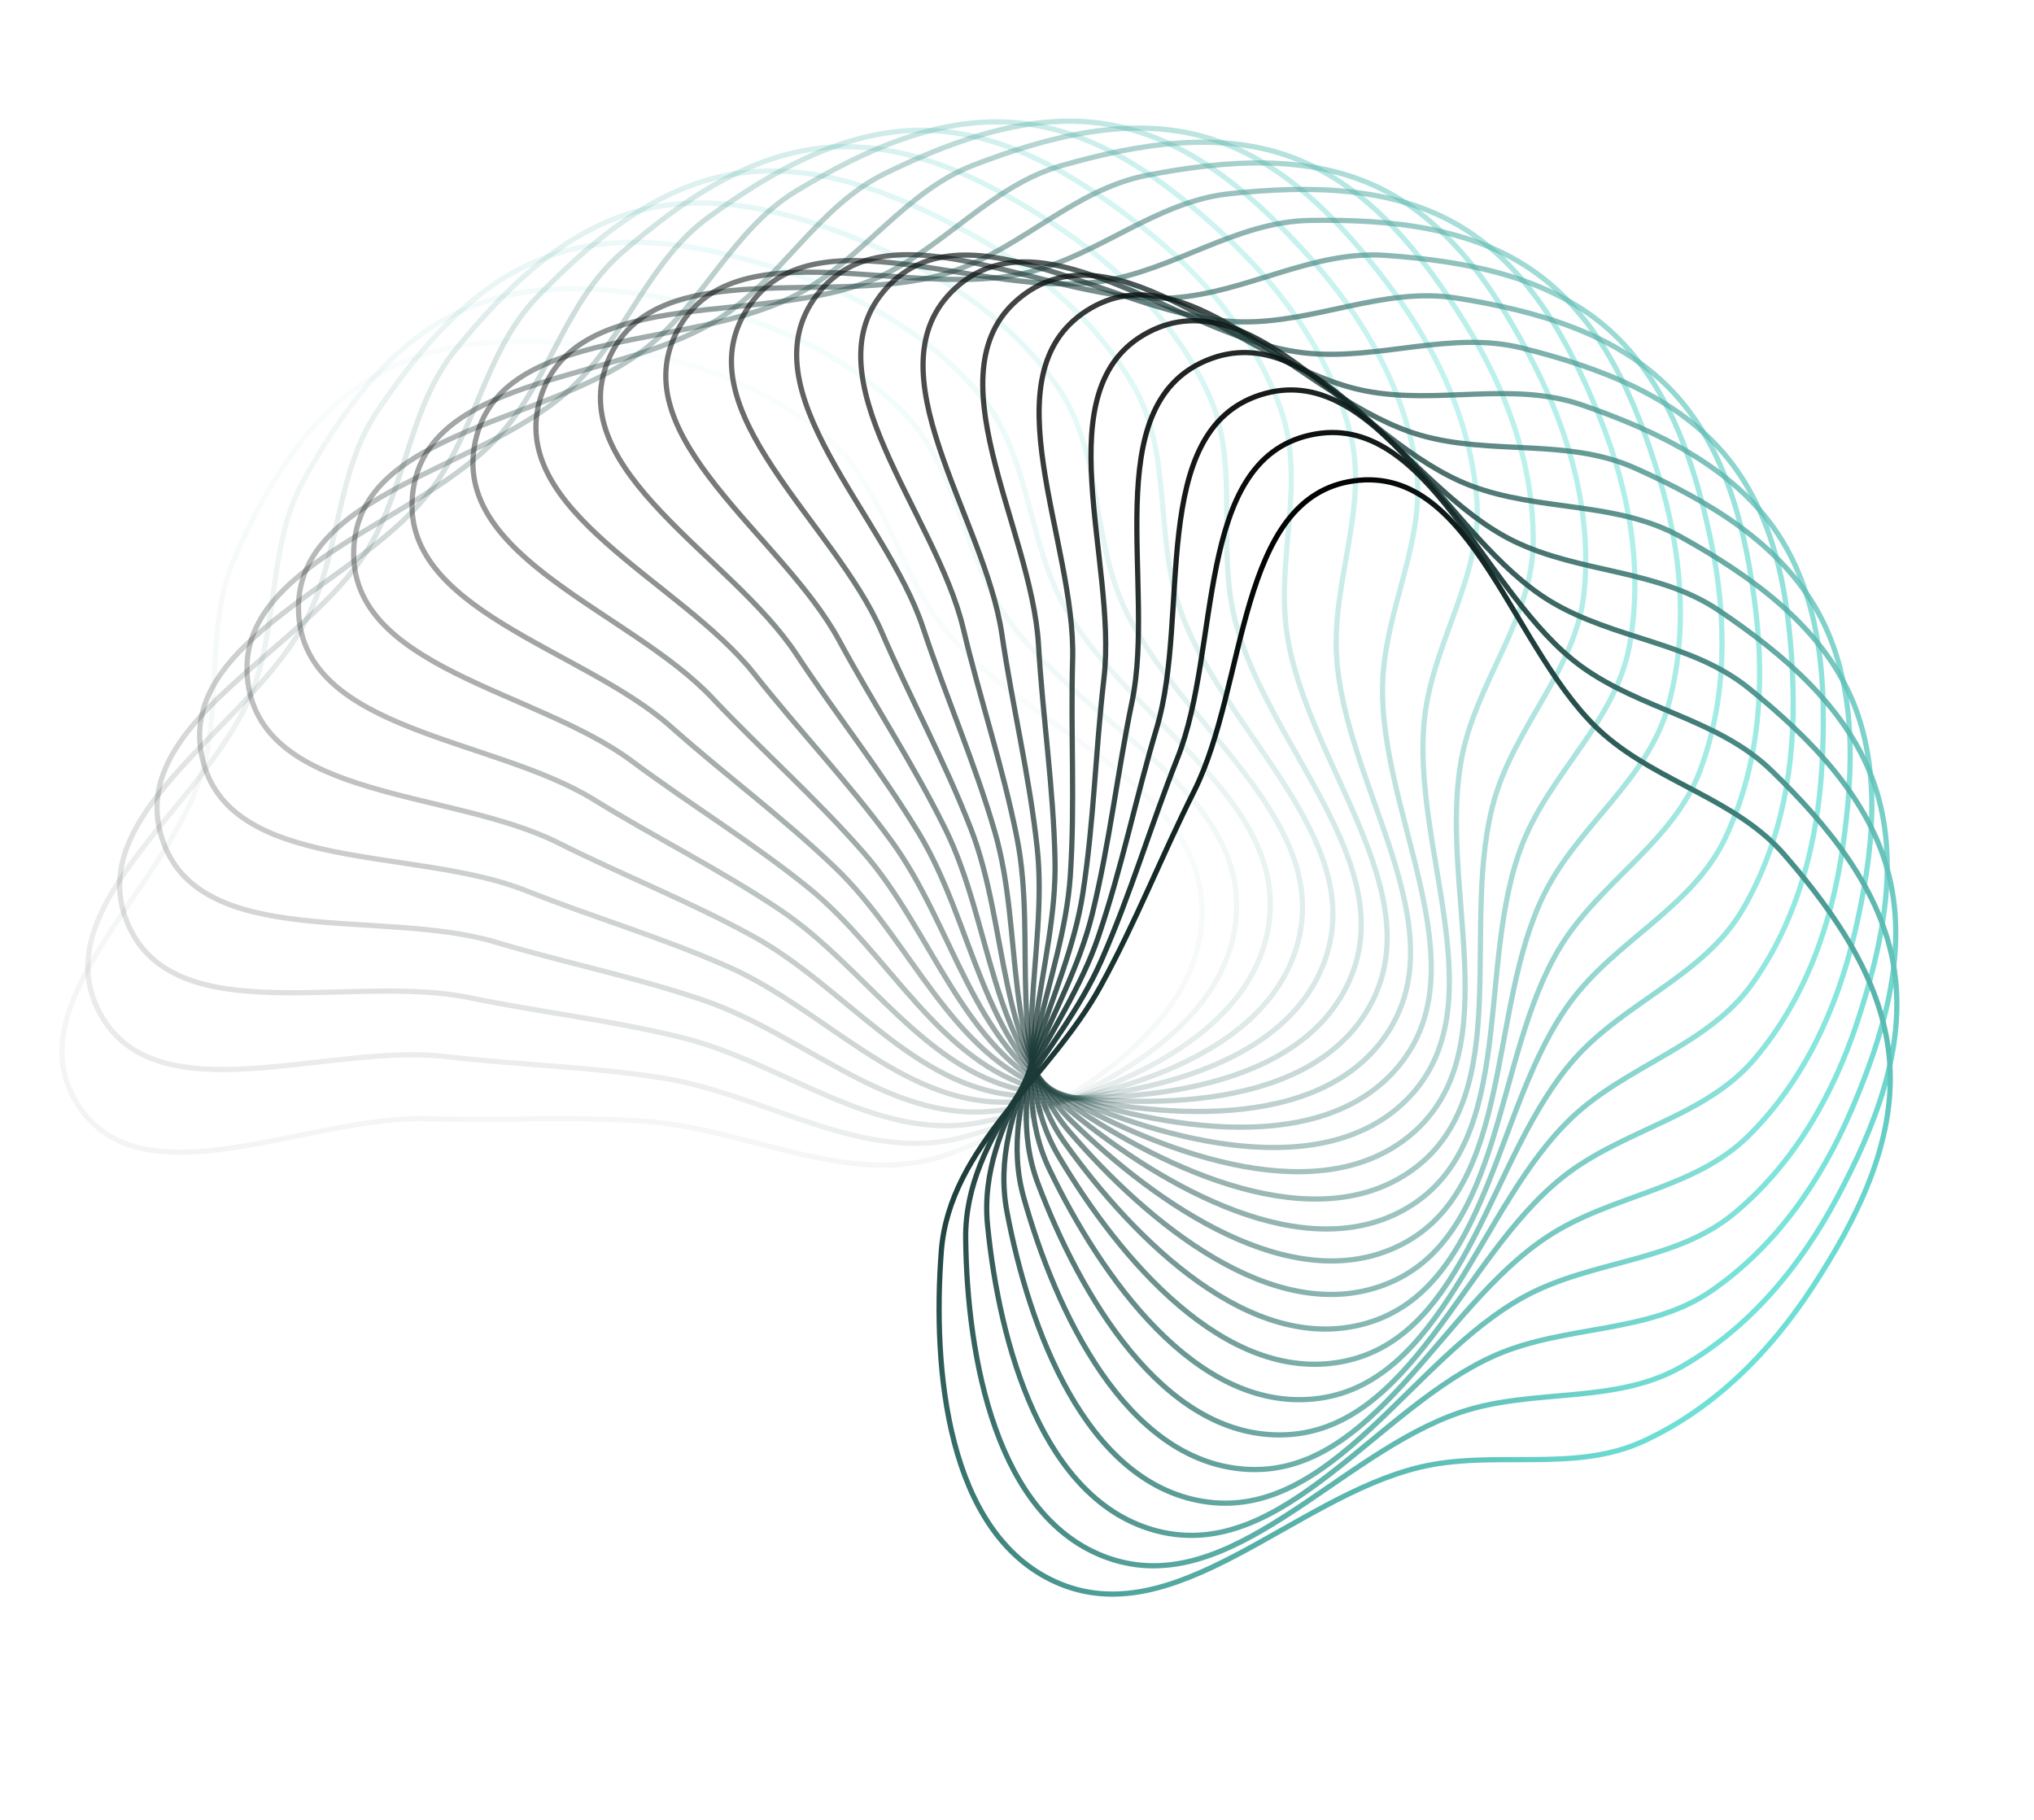 <?xml version="1.0" encoding="UTF-8"?> <svg xmlns="http://www.w3.org/2000/svg" width="390" height="349" viewBox="0 0 390 349" fill="none"> <path opacity="0.042" fill-rule="evenodd" clip-rule="evenodd" d="M81.785 214.509C59.033 213.857 27.266 230.984 14.937 211.848C2.345 192.304 32.389 170.147 38.799 147.791C42.692 134.213 39.312 119.651 45.068 106.752C51.286 92.817 59.448 78.856 72.83 71.528C86.359 64.12 102.654 64.671 117.918 66.861C132.715 68.984 147.062 74.129 158.451 83.811C169.622 93.307 171.92 109.035 181.038 120.517C196.527 140.021 230.168 149.593 230.476 174.505C230.759 197.323 203.631 213.099 182.285 221.155C163.398 228.282 143.426 216.287 123.287 214.955C109.197 214.024 95.9 214.914 81.785 214.509Z" stroke="url(#paint0_linear_74_476)"></path> <path opacity="0.083" fill-rule="evenodd" clip-rule="evenodd" d="M85.432 202.583C62.824 199.95 29.685 214.244 19.07 194.106C8.229 173.539 40.091 154.085 48.425 132.372C53.486 119.186 51.388 104.384 58.246 92.037C65.655 78.696 75.004 65.499 88.973 59.366C103.097 53.165 119.281 55.135 134.296 58.647C148.851 62.051 162.695 68.427 173.198 79.064C183.498 89.498 184.416 105.366 192.5 117.599C206.23 138.379 238.908 150.846 237.044 175.69C235.337 198.446 206.937 211.799 184.97 217.963C165.534 223.417 146.684 209.727 126.737 206.645C112.782 204.489 99.458 204.217 85.432 202.583Z" stroke="url(#paint1_linear_74_476)"></path> <path opacity="0.125" fill-rule="evenodd" clip-rule="evenodd" d="M89.837 191.267C67.543 186.674 33.285 198.025 24.466 177.039C15.459 155.605 48.895 139.002 59.089 118.098C65.28 105.403 64.481 90.475 72.389 78.772C80.932 66.128 91.395 53.796 105.846 48.904C120.456 43.957 136.407 47.33 151.06 52.137C165.263 56.797 178.498 64.356 188.033 75.868C197.386 87.159 196.917 103.047 203.903 115.938C215.771 137.836 247.237 153.104 243.215 177.691C239.531 200.211 210.076 211.037 187.655 215.264C167.818 219.003 150.232 203.722 130.63 198.914C116.917 195.55 103.667 194.117 89.837 191.267Z" stroke="url(#paint2_linear_74_476)"></path> <path opacity="0.167" fill-rule="evenodd" clip-rule="evenodd" d="M94.941 180.625C73.133 174.106 38.016 182.428 31.059 160.753C23.955 138.616 58.711 124.99 70.688 105.055C77.962 92.947 78.466 78.007 87.364 67.037C96.978 55.186 108.475 43.813 123.298 40.199C138.283 36.544 153.88 41.294 168.057 47.36C181.8 53.24 194.327 61.924 202.822 74.223C211.155 86.287 209.303 102.073 215.139 115.524C225.053 138.373 255.069 156.325 248.92 180.468C243.287 202.582 213 210.8 190.296 213.056C170.208 215.052 154.022 198.297 134.913 191.798C121.545 187.251 108.47 184.67 94.941 180.625Z" stroke="url(#paint3_linear_74_476)"></path> <path opacity="0.208" fill-rule="evenodd" clip-rule="evenodd" d="M100.685 170.716C79.528 162.321 43.819 167.55 38.778 145.352C33.63 122.68 69.441 112.135 83.11 93.319C91.412 81.892 93.216 67.052 103.036 56.9C113.646 45.931 126.091 35.603 141.172 33.295C156.419 30.96 171.542 37.052 185.137 44.33C198.315 51.386 210.037 61.128 217.429 74.121C224.678 86.865 221.458 102.43 226.099 116.338C233.984 139.964 262.321 160.464 254.091 183.979C246.552 205.518 215.664 211.065 192.85 211.334C172.665 211.572 158 193.469 139.531 185.33C126.61 179.635 113.81 175.924 100.685 170.716Z" stroke="url(#paint4_linear_74_476)"></path> <path opacity="0.25" fill-rule="evenodd" clip-rule="evenodd" d="M106.999 161.591C86.654 151.384 50.625 153.481 47.538 130.928C44.385 107.893 80.979 100.509 96.236 82.957C105.502 72.296 108.593 57.67 119.261 48.413C130.786 38.411 144.084 29.207 159.309 28.221C174.702 27.225 189.236 34.611 202.145 43.047C214.658 51.224 225.487 61.95 231.717 75.538C237.828 88.865 233.264 104.091 236.675 118.351C242.471 142.574 268.914 165.466 258.665 188.174C249.278 208.973 218.024 211.807 195.273 210.087C175.144 208.565 162.113 189.253 144.423 179.535C132.048 172.736 119.62 167.923 106.999 161.591Z" stroke="url(#paint5_linear_74_476)"></path> <path opacity="0.292" fill-rule="evenodd" clip-rule="evenodd" d="M113.817 153.298C94.439 141.356 58.364 140.306 57.255 117.569C56.122 94.347 93.22 90.181 109.949 74.025C120.109 64.213 124.463 49.911 135.897 41.619C148.249 32.66 162.299 24.65 177.552 24.995C192.973 25.344 206.808 33.969 218.933 43.497C230.685 52.734 240.538 64.363 245.56 78.442C250.487 92.252 244.613 107.021 246.768 121.524C250.43 146.16 274.778 171.269 262.589 192.998C251.425 212.9 220.043 212.999 197.529 209.303C177.609 206.032 166.31 185.658 149.535 174.435C137.799 166.583 125.838 160.706 113.817 153.298Z" stroke="url(#paint6_linear_74_476)"></path> <path opacity="0.333" fill-rule="evenodd" clip-rule="evenodd" d="M121.062 145.877C102.799 132.293 66.953 128.102 67.829 105.355C68.725 82.123 106.045 81.206 124.118 66.569C135.094 57.68 140.678 43.812 152.792 36.548C165.878 28.7 180.573 21.945 195.737 23.618C211.069 25.309 224.1 35.107 235.348 45.656C246.251 55.882 255.052 68.326 258.829 82.789C262.533 96.975 255.394 111.177 256.277 125.813C257.778 150.674 279.844 177.81 265.808 198.393C252.952 217.247 221.681 214.61 199.575 208.965C180.015 203.971 170.536 182.69 154.802 170.047C143.795 161.203 132.392 154.305 121.062 145.877Z" stroke="url(#paint7_linear_74_476)"></path> <path opacity="0.375" fill-rule="evenodd" clip-rule="evenodd" d="M128.657 139.363C111.648 124.238 76.304 116.939 79.159 94.355C82.076 71.289 119.334 73.628 138.614 60.623C150.323 52.724 157.095 39.396 169.795 33.215C183.516 26.537 198.743 21.088 213.704 24.077C228.83 27.098 240.958 37.995 251.243 49.484C261.214 60.621 268.897 73.785 271.398 88.522C273.852 102.977 265.502 116.502 265.107 131.159C264.435 156.056 284.053 185.012 268.276 204.294C253.825 221.955 222.903 216.604 201.373 209.054C182.323 202.373 174.734 180.347 160.163 166.381C149.968 156.611 139.21 148.746 128.657 139.363Z" stroke="url(#paint8_linear_74_476)"></path> <path opacity="0.417" fill-rule="evenodd" clip-rule="evenodd" d="M136.522 133.783C120.896 117.233 86.322 106.881 91.135 84.632C96.051 61.909 132.963 67.486 153.304 56.21C165.657 49.362 173.564 36.675 186.755 31.624C201.005 26.168 216.65 22.067 231.293 26.348C246.098 30.676 257.23 42.588 266.475 54.93C275.437 66.894 281.944 80.677 283.151 95.576C284.336 110.19 274.839 122.936 273.168 137.503C270.329 162.247 287.348 192.802 269.95 210.636C254.015 226.97 223.677 218.944 202.887 209.546C184.492 201.231 178.852 178.627 165.553 163.445C156.249 152.823 146.217 144.05 136.522 133.783Z" stroke="url(#paint9_linear_74_476)"></path> <path opacity="0.458" fill-rule="evenodd" clip-rule="evenodd" d="M144.574 129.155C130.449 111.306 96.909 97.981 103.643 76.236C110.52 54.027 146.806 62.8 168.052 53.34C180.955 47.595 189.938 35.645 203.519 31.763C218.191 27.569 234.133 24.848 248.347 30.389C262.719 35.991 272.77 48.828 280.904 61.928C288.789 74.628 294.07 88.926 293.974 103.873C293.881 118.535 283.309 130.405 280.375 144.77C275.39 169.173 289.681 201.095 270.796 217.345C253.498 232.228 223.974 221.588 204.083 210.414C186.483 200.527 182.834 177.518 170.909 161.234C162.566 149.842 153.336 140.228 144.574 129.155Z" stroke="url(#paint10_linear_74_476)"></path> <path opacity="0.5" fill-rule="evenodd" clip-rule="evenodd" d="M152.729 125.494C140.214 106.482 107.963 90.284 116.566 69.209C125.353 47.684 160.736 59.586 182.726 52.014C196.081 47.415 206.071 36.294 219.938 33.61C234.92 30.711 251.038 29.389 264.716 36.148C278.545 42.981 287.439 56.645 294.4 70.405C301.148 83.743 305.163 98.447 303.765 113.33C302.394 127.927 290.828 138.83 286.652 152.886C279.56 176.761 291.014 209.807 270.785 224.349C252.255 237.668 223.772 224.495 204.929 211.63C188.258 200.247 186.628 177.007 176.168 159.746C168.85 147.67 160.494 137.288 152.729 125.494Z" stroke="url(#paint11_linear_74_476)"></path> <path opacity="0.542" fill-rule="evenodd" clip-rule="evenodd" d="M160.903 122.805C150.092 102.774 119.375 83.827 129.783 63.582C140.413 42.905 174.624 57.846 197.189 52.218C210.894 48.801 221.815 38.593 235.864 37.128C251.041 35.546 267.214 35.634 280.25 43.559C293.431 51.572 301.1 65.959 306.836 80.273C312.396 94.148 315.113 109.146 312.424 123.85C309.785 138.272 297.313 148.126 291.929 161.764C282.782 184.93 291.313 218.849 269.893 231.573C250.273 243.226 223.046 227.621 205.397 213.163C189.781 200.37 190.183 177.076 181.267 158.969C175.029 146.302 167.609 135.231 160.903 122.805Z" stroke="url(#paint12_linear_74_476)"></path> <path opacity="0.583" fill-rule="evenodd" clip-rule="evenodd" d="M169.011 121.084C159.987 100.188 131.039 78.636 143.171 59.374C155.563 39.703 188.341 57.568 211.311 53.929C225.262 51.719 237.032 42.502 251.154 42.267C266.412 42.014 282.515 43.511 294.811 52.542C307.243 61.673 313.629 76.674 318.096 91.433C322.425 105.74 323.825 120.918 319.864 135.332C315.979 149.469 302.696 158.199 296.143 171.315C285.012 193.596 290.554 228.13 268.107 238.937C247.546 248.837 221.783 230.918 205.461 214.976C191.019 200.872 193.45 177.701 186.146 158.886C181.036 145.723 174.609 134.048 169.011 121.084Z" stroke="url(#paint13_linear_74_476)"></path> <path opacity="0.625" fill-rule="evenodd" clip-rule="evenodd" d="M176.969 120.324C169.801 98.721 142.841 74.727 156.606 56.597C170.665 38.08 201.762 58.734 224.962 57.111C239.052 56.125 251.58 47.969 265.669 48.966C280.891 50.043 296.802 52.938 308.265 63.007C319.853 73.186 324.908 88.686 328.071 103.779C331.137 118.409 331.209 133.651 326.007 147.665C320.904 161.41 306.91 168.948 299.239 181.444C286.209 202.67 288.72 237.555 265.416 246.365C244.071 254.435 219.967 234.339 205.097 217.036C191.94 201.726 196.381 178.856 190.744 159.475C186.801 145.917 181.416 133.726 176.969 120.324Z" stroke="url(#paint14_linear_74_476)"></path> <path opacity="0.667" fill-rule="evenodd" clip-rule="evenodd" d="M184.694 120.507C179.436 98.361 154.67 72.109 169.963 55.247C185.582 38.026 214.76 61.312 238.013 61.717C252.136 61.963 265.327 54.93 279.276 57.151C294.345 59.551 309.944 63.821 320.485 74.851C331.143 86.002 334.827 101.883 336.663 117.195C338.442 132.036 337.185 147.226 330.781 160.733C324.5 173.981 309.903 180.271 301.172 192.051C286.341 212.06 285.803 247.032 261.819 253.777C239.852 259.956 217.591 237.836 204.286 219.302C192.513 202.903 198.93 180.508 195.004 160.71C192.258 146.859 187.956 134.245 184.694 120.507Z" stroke="url(#paint15_linear_74_476)"></path> <path opacity="0.708" fill-rule="evenodd" clip-rule="evenodd" d="M192.102 121.609C188.794 99.089 166.411 70.779 183.115 55.314C200.175 39.52 227.213 65.261 250.342 67.691C264.39 69.166 278.144 63.309 291.846 66.738C306.649 70.442 321.816 76.056 331.356 87.962C341.001 99.999 343.287 116.142 343.781 131.555C344.26 146.495 341.685 161.518 334.128 174.415C326.716 187.065 311.626 192.059 301.902 203.033C285.384 221.674 281.799 256.465 257.319 261.095C234.897 265.335 214.649 241.359 203.009 221.736C192.71 204.374 201.055 182.623 198.869 162.558C197.34 148.521 194.155 135.58 192.102 121.609Z" stroke="url(#paint16_linear_74_476)"></path> <path opacity="0.75" fill-rule="evenodd" clip-rule="evenodd" d="M199.119 123.6C197.786 100.877 177.955 70.724 195.944 56.774C214.316 42.526 239.007 70.526 261.837 74.962C275.702 77.657 289.914 73.021 303.265 77.63C317.69 82.611 332.31 89.525 340.775 102.217C349.335 115.049 350.205 131.33 349.354 146.727C348.529 161.652 344.654 176.393 336.002 188.583C327.516 200.539 312.048 204.199 301.404 214.283C283.324 231.413 276.721 265.76 251.93 268.238C229.224 270.509 211.143 244.859 201.257 224.296C192.511 206.102 202.72 185.161 202.291 164.982C201.992 150.865 199.946 137.696 199.119 123.6Z" stroke="url(#paint17_linear_74_476)"></path> <path opacity="0.792" fill-rule="evenodd" clip-rule="evenodd" d="M205.666 126.441C206.319 103.689 189.191 71.922 208.327 59.593C227.871 47.001 250.028 77.046 272.384 83.455C285.962 87.348 300.524 83.968 313.423 89.724C327.358 95.942 341.32 104.105 348.647 117.486C356.056 131.016 355.504 147.31 353.314 162.574C351.191 177.371 346.046 191.718 336.364 203.107C326.869 214.278 311.141 216.576 299.658 225.694C280.154 241.184 270.583 274.824 245.671 275.132C222.853 275.415 207.076 248.287 199.02 226.941C191.893 208.054 203.888 188.082 205.22 167.943C206.152 153.853 205.261 140.556 205.666 126.441Z" stroke="url(#paint18_linear_74_476)"></path> <path opacity="0.833" fill-rule="evenodd" clip-rule="evenodd" d="M211.672 130.088C214.305 107.48 200.011 74.341 220.149 63.726C240.716 52.886 260.17 84.747 281.882 93.081C295.069 98.142 309.871 96.044 322.218 102.902C335.559 110.312 348.756 119.66 354.889 133.629C361.09 147.753 359.12 163.937 355.608 178.952C352.204 193.508 345.828 207.352 335.191 217.854C324.757 228.155 308.889 229.073 296.656 237.156C275.876 250.886 263.409 283.564 238.565 281.7C215.809 279.993 202.456 251.593 196.292 229.626C190.838 210.19 204.528 191.34 207.61 171.393C209.766 157.439 210.038 144.114 211.672 130.088Z" stroke="url(#paint19_linear_74_476)"></path> <path opacity="0.875" fill-rule="evenodd" clip-rule="evenodd" d="M217.066 134.493C221.66 112.2 210.309 77.941 231.295 69.122C252.728 60.115 269.332 93.551 290.235 103.745C302.93 109.937 317.858 109.137 329.562 117.045C342.205 125.589 354.537 136.051 359.43 150.502C364.376 165.113 361.003 181.063 356.196 195.716C351.537 209.919 343.978 223.155 332.466 232.69C321.174 242.042 305.286 241.573 292.395 248.56C270.498 260.427 255.23 291.894 230.643 287.872C208.122 284.188 197.296 254.732 193.07 232.312C189.33 212.474 204.611 194.889 209.42 175.287C212.784 161.573 214.216 148.323 217.066 134.493Z" stroke="url(#paint20_linear_74_476)"></path> <path opacity="0.917" fill-rule="evenodd" clip-rule="evenodd" d="M221.788 139.597C228.307 117.789 219.985 82.671 241.66 75.715C263.797 68.611 277.423 103.366 297.358 115.343C309.466 122.618 324.407 123.122 335.376 132.02C347.227 141.633 358.6 153.131 362.215 167.953C365.869 182.939 361.119 198.535 355.053 212.713C349.173 226.456 340.489 238.982 328.19 247.478C316.126 255.81 300.34 253.959 286.889 259.795C264.04 269.709 246.088 299.725 221.945 293.575C199.831 287.943 191.613 257.655 189.357 234.952C187.361 214.864 204.116 198.677 210.615 179.569C215.162 166.201 217.744 153.126 221.788 139.597Z" stroke="url(#paint21_linear_74_476)"></path> <path opacity="0.958" fill-rule="evenodd" clip-rule="evenodd" d="M225.777 145.34C234.172 124.183 228.943 88.474 251.142 83.433C273.814 78.285 284.359 114.096 303.174 127.765C314.601 136.067 329.442 137.871 339.594 147.692C350.562 158.301 360.89 170.746 363.198 185.827C365.533 201.075 359.441 216.197 352.163 229.792C345.107 242.97 335.365 254.693 322.372 262.084C309.628 269.333 294.063 266.113 280.155 270.754C256.529 278.639 236.029 306.976 212.514 298.746C190.976 291.207 185.428 260.319 185.16 237.506C184.922 217.32 203.024 202.655 211.164 184.186C216.858 171.265 220.569 158.465 225.777 145.34Z" stroke="url(#paint22_linear_74_476)"></path> <path fill-rule="evenodd" clip-rule="evenodd" d="M228.981 151.656C239.188 131.311 237.091 95.282 259.644 92.195C282.679 89.043 290.062 125.636 307.615 140.894C318.275 150.16 332.902 153.251 342.159 163.918C352.161 175.443 361.365 188.742 362.351 203.966C363.347 219.359 355.961 233.893 347.525 246.802C339.348 259.315 328.621 270.144 315.033 276.374C301.706 282.485 286.481 277.921 272.221 281.333C247.998 287.128 225.106 313.571 202.398 303.322C181.598 293.935 178.765 262.681 180.485 239.931C182.007 219.801 201.319 206.77 211.037 189.081C217.836 176.705 222.649 164.277 228.981 151.656Z" stroke="url(#paint23_linear_74_476)"></path> <defs> <linearGradient id="paint0_linear_74_476" x1="95.317" y1="248.191" x2="162.77" y2="81.959" gradientUnits="userSpaceOnUse"> <stop></stop> <stop offset="1" stop-color="#6EE1D7"></stop> </linearGradient> <linearGradient id="paint1_linear_74_476" x1="95.978" y1="237.316" x2="177.662" y2="77.596" gradientUnits="userSpaceOnUse"> <stop></stop> <stop offset="1" stop-color="#6EE1D7"></stop> </linearGradient> <linearGradient id="paint2_linear_74_476" x1="97.315" y1="226.787" x2="192.609" y2="74.794" gradientUnits="userSpaceOnUse"> <stop></stop> <stop offset="1" stop-color="#6EE1D7"></stop> </linearGradient> <linearGradient id="paint3_linear_74_476" x1="99.295" y1="216.662" x2="207.474" y2="73.552" gradientUnits="userSpaceOnUse"> <stop></stop> <stop offset="1" stop-color="#6EE1D7"></stop> </linearGradient> <linearGradient id="paint4_linear_74_476" x1="101.881" y1="206.994" x2="222.121" y2="73.858" gradientUnits="userSpaceOnUse"> <stop></stop> <stop offset="1" stop-color="#6EE1D7"></stop> </linearGradient> <linearGradient id="paint5_linear_74_476" x1="105.029" y1="197.836" x2="236.414" y2="75.686" gradientUnits="userSpaceOnUse"> <stop></stop> <stop offset="1" stop-color="#6EE1D7"></stop> </linearGradient> <linearGradient id="paint6_linear_74_476" x1="108.695" y1="189.233" x2="250.227" y2="78.999" gradientUnits="userSpaceOnUse"> <stop></stop> <stop offset="1" stop-color="#6EE1D7"></stop> </linearGradient> <linearGradient id="paint7_linear_74_476" x1="112.828" y1="181.23" x2="263.429" y2="83.75" gradientUnits="userSpaceOnUse"> <stop></stop> <stop offset="1" stop-color="#6EE1D7"></stop> </linearGradient> <linearGradient id="paint8_linear_74_476" x1="117.374" y1="173.863" x2="275.897" y2="89.88" gradientUnits="userSpaceOnUse"> <stop></stop> <stop offset="1" stop-color="#6EE1D7"></stop> </linearGradient> <linearGradient id="paint9_linear_74_476" x1="122.275" y1="167.168" x2="287.515" y2="97.321" gradientUnits="userSpaceOnUse"> <stop></stop> <stop offset="1" stop-color="#6EE1D7"></stop> </linearGradient> <linearGradient id="paint10_linear_74_476" x1="127.471" y1="161.172" x2="298.169" y2="105.992" gradientUnits="userSpaceOnUse"> <stop></stop> <stop offset="1" stop-color="#6EE1D7"></stop> </linearGradient> <linearGradient id="paint11_linear_74_476" x1="132.901" y1="155.898" x2="307.759" y2="115.806" gradientUnits="userSpaceOnUse"> <stop></stop> <stop offset="1" stop-color="#6EE1D7"></stop> </linearGradient> <linearGradient id="paint12_linear_74_476" x1="138.5" y1="151.365" x2="316.187" y2="126.665" gradientUnits="userSpaceOnUse"> <stop></stop> <stop offset="1" stop-color="#6EE1D7"></stop> </linearGradient> <linearGradient id="paint13_linear_74_476" x1="144.204" y1="147.583" x2="323.368" y2="138.464" gradientUnits="userSpaceOnUse"> <stop></stop> <stop offset="1" stop-color="#6EE1D7"></stop> </linearGradient> <linearGradient id="paint14_linear_74_476" x1="149.947" y1="144.56" x2="329.224" y2="151.091" gradientUnits="userSpaceOnUse"> <stop></stop> <stop offset="1" stop-color="#6EE1D7"></stop> </linearGradient> <linearGradient id="paint15_linear_74_476" x1="155.662" y1="142.295" x2="333.688" y2="164.426" gradientUnits="userSpaceOnUse"> <stop></stop> <stop offset="1" stop-color="#6EE1D7"></stop> </linearGradient> <linearGradient id="paint16_linear_74_476" x1="161.282" y1="140.785" x2="336.702" y2="178.347" gradientUnits="userSpaceOnUse"> <stop></stop> <stop offset="1" stop-color="#6EE1D7"></stop> </linearGradient> <linearGradient id="paint17_linear_74_476" x1="166.745" y1="140.016" x2="338.223" y2="192.724" gradientUnits="userSpaceOnUse"> <stop></stop> <stop offset="1" stop-color="#6EE1D7"></stop> </linearGradient> <linearGradient id="paint18_linear_74_476" x1="171.985" y1="139.974" x2="338.216" y2="207.427" gradientUnits="userSpaceOnUse"> <stop></stop> <stop offset="1" stop-color="#6EE1D7"></stop> </linearGradient> <linearGradient id="paint19_linear_74_476" x1="176.939" y1="140.634" x2="336.659" y2="222.318" gradientUnits="userSpaceOnUse"> <stop></stop> <stop offset="1" stop-color="#6EE1D7"></stop> </linearGradient> <linearGradient id="paint20_linear_74_476" x1="181.546" y1="141.971" x2="333.539" y2="237.265" gradientUnits="userSpaceOnUse"> <stop></stop> <stop offset="1" stop-color="#6EE1D7"></stop> </linearGradient> <linearGradient id="paint21_linear_74_476" x1="185.751" y1="143.951" x2="328.861" y2="252.129" gradientUnits="userSpaceOnUse"> <stop></stop> <stop offset="1" stop-color="#6EE1D7"></stop> </linearGradient> <linearGradient id="paint22_linear_74_476" x1="189.499" y1="146.536" x2="322.635" y2="266.776" gradientUnits="userSpaceOnUse"> <stop></stop> <stop offset="1" stop-color="#6EE1D7"></stop> </linearGradient> <linearGradient id="paint23_linear_74_476" x1="192.736" y1="149.686" x2="314.886" y2="281.072" gradientUnits="userSpaceOnUse"> <stop></stop> <stop offset="1" stop-color="#6EE1D7"></stop> </linearGradient> </defs> </svg> 